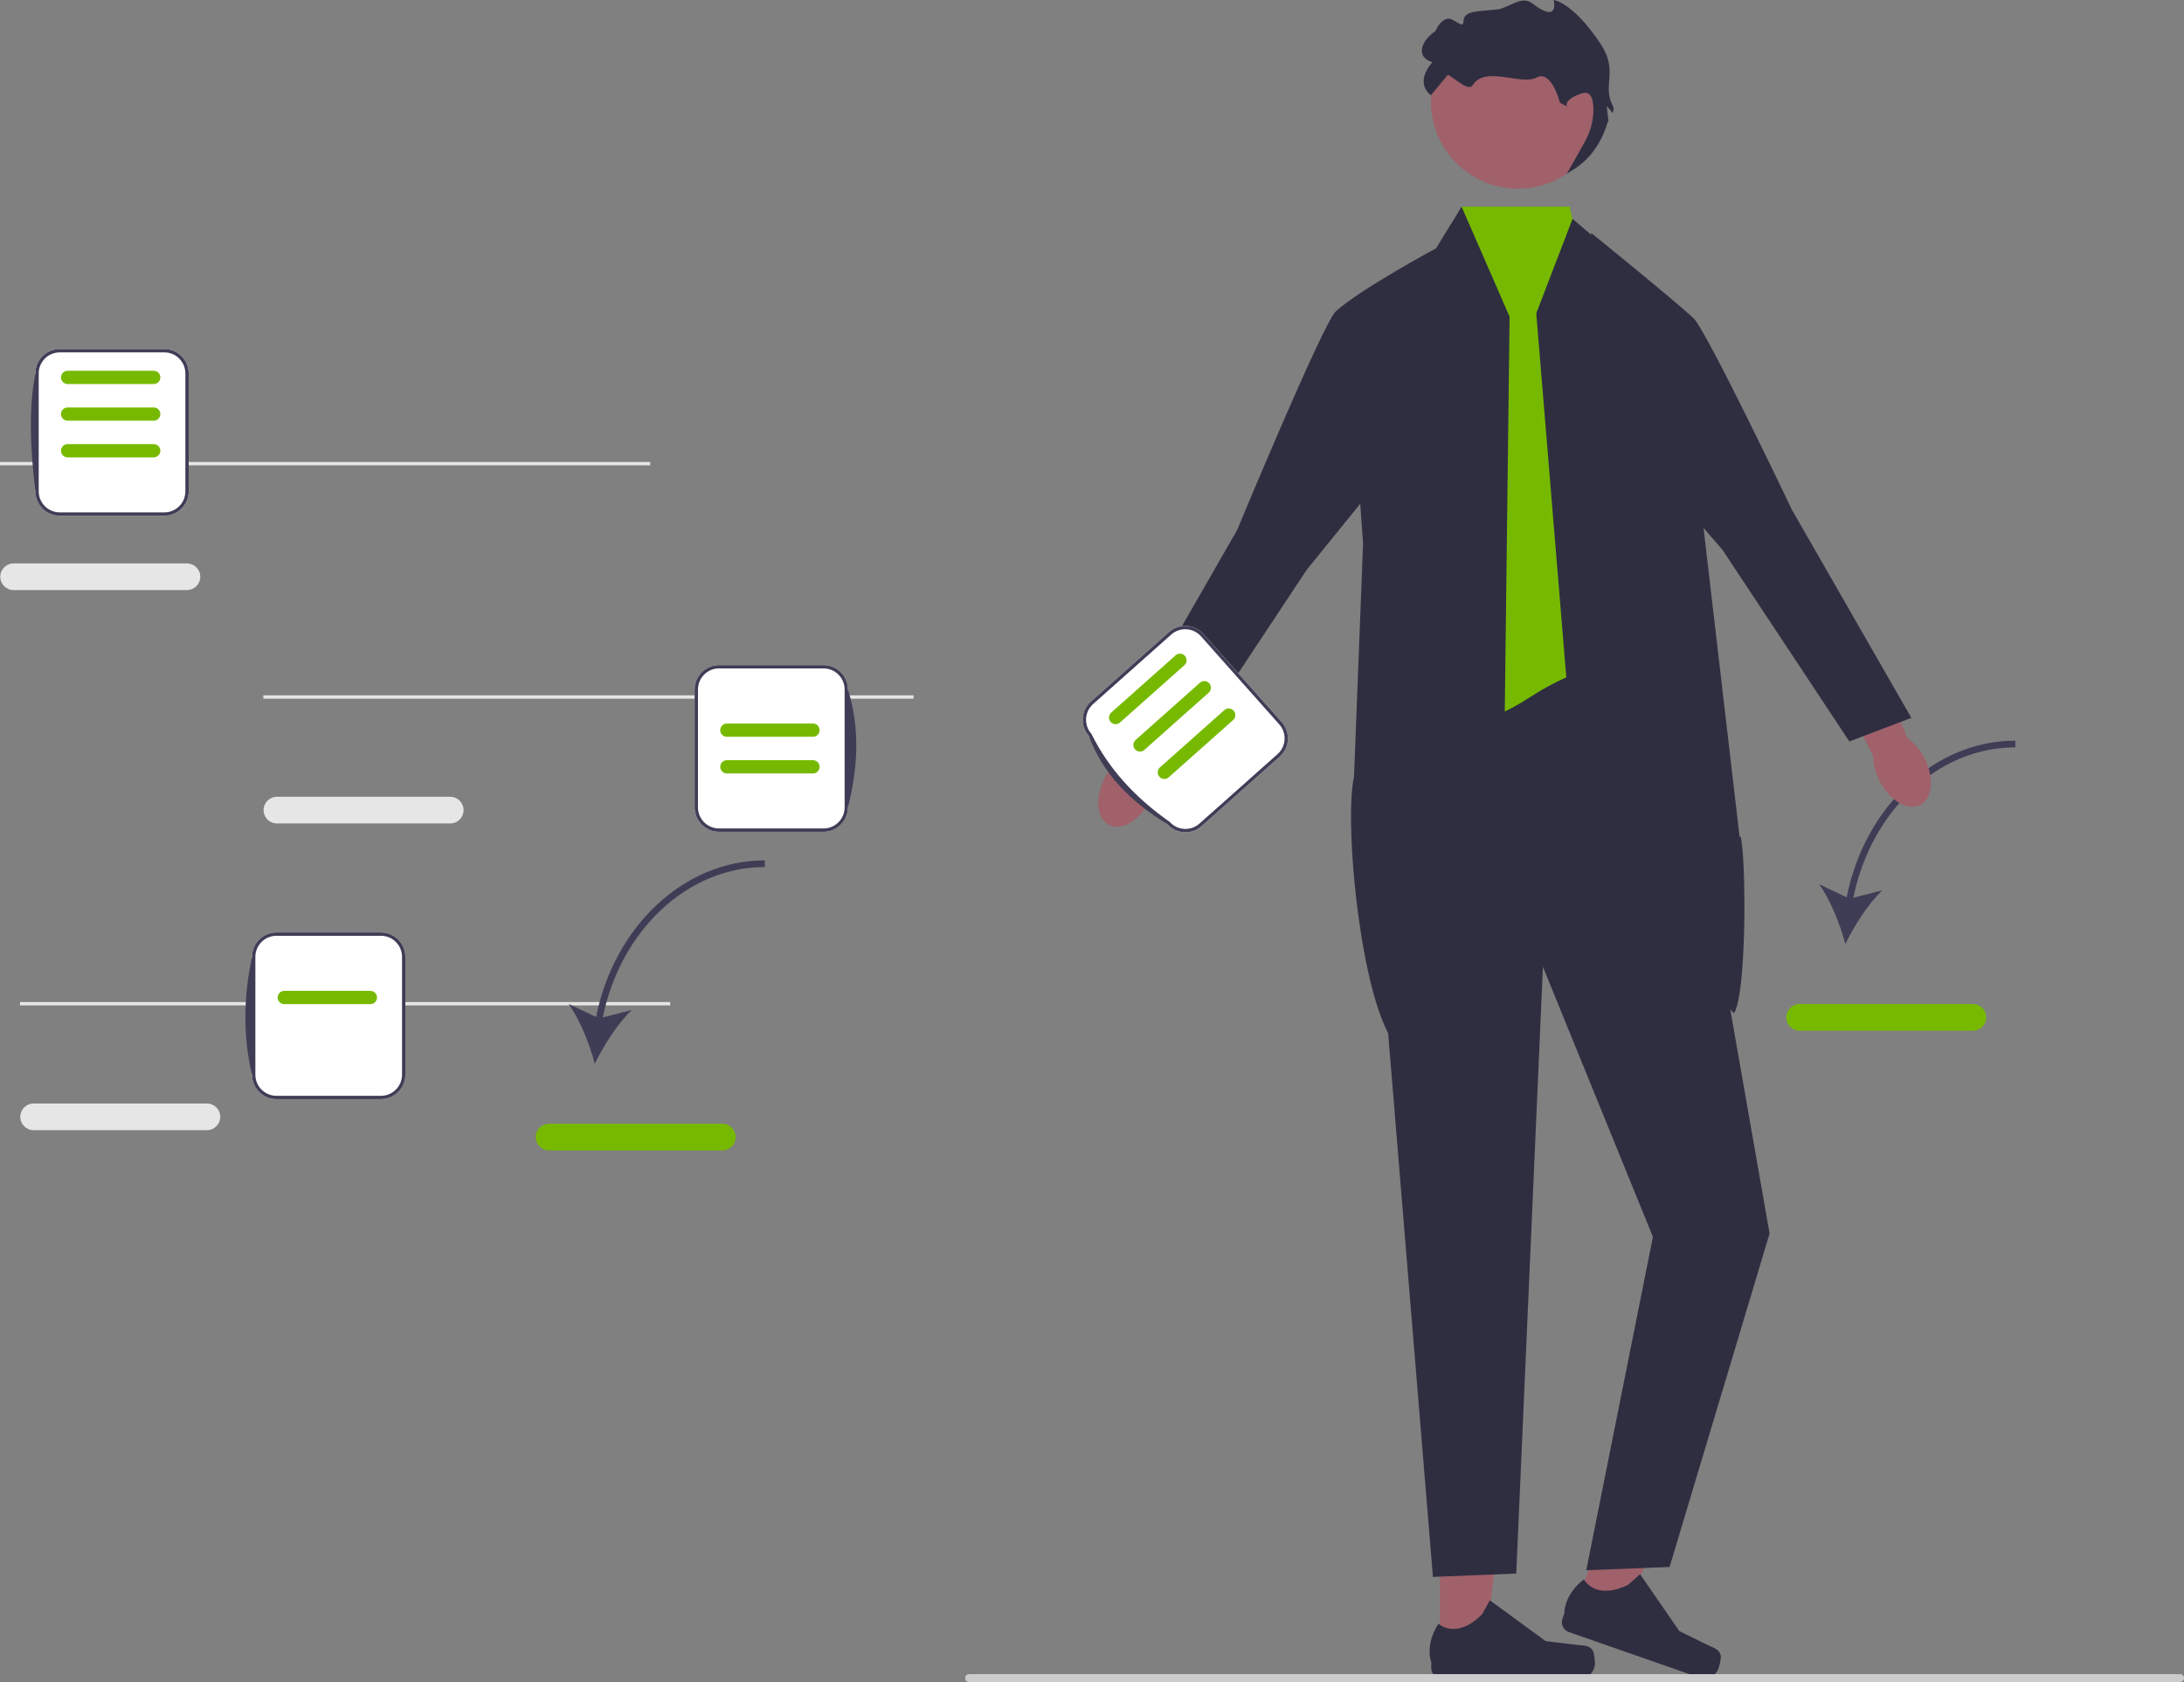<svg xmlns="http://www.w3.org/2000/svg" xmlns:xlink="http://www.w3.org/1999/xlink" width="655.23" height="504.543" viewBox="0 0 655.23 504.543"><rect x="0" y="0" width="655.23" height="504.543" fill="#808080" stroke="none"/><g><polygon points="431.995 495.424 445.384 495.423 451.754 443.778 431.992 443.779 431.995 495.424" fill="#a0616a"></polygon><path d="M477.868,495.121h0c.417,.702,.637,2.968,.637,3.785h0c0,2.51-2.035,4.544-4.544,4.544h-41.465c-1.712,0-3.1-1.388-3.1-3.1v-1.726s-2.051-5.189,2.172-11.584c0,0,5.249,5.007,13.092-2.836l2.313-4.19,16.742,12.244,9.28,1.142c2.03,.25,3.83-.039,4.875,1.72h0v-0Z" fill="#2f2e41"></path></g><g><polygon points="472.831 481.801 485.474 486.208 508.491 439.539 489.831 433.034 472.831 481.801" fill="#a0616a"></polygon><path d="M516.247,496.617h0c.162,.8-.376,3.012-.645,3.783h0c-.826,2.37-3.417,3.621-5.787,2.795l-39.153-13.652c-1.617-.564-2.47-2.331-1.907-3.948l.568-1.63s-.229-5.575,5.864-10.223c0,0,3.308,6.456,13.295,1.633l3.563-3.195,11.777,17.073,8.386,4.134c1.835,.904,3.629,1.224,4.036,3.229l0,0,0-0Z" fill="#2f2e41"></path></g><path d="M56.081,177H4.081c-2.206,0-4-1.794-4-4s1.794-4,4-4H56.081c2.206,0,4,1.794,4,4s-1.794,4-4,4Z" fill="#e6e6e6"></path><rect y="138.571" width="195.081" height="1" fill="#e6e6e6"></rect><path d="M135.081,247h-52c-2.206,0-4-1.794-4-4s1.794-4,4-4h52c2.206,0,4,1.794,4,4s-1.794,4-4,4Z" fill="#e6e6e6"></path><rect x="79" y="208.571" width="195.081" height="1" fill="#e6e6e6"></rect><path d="M62.081,339H10.081c-2.206,0-4-1.794-4-4s1.794-4,4-4H62.081c2.206,0,4,1.794,4,4s-1.794,4-4,4Z" fill="#e6e6e6"></path><rect x="6" y="300.571" width="195.081" height="1" fill="#e6e6e6"></rect><g><path d="M178.836,305.047l-8.23-3.899c3.376,4.711,6.284,12.068,7.841,17.922,2.637-5.453,6.887-12.126,11.094-16.112l-8.698,2.238c5.36-26.268,25.519-45.126,48.604-45.126v-2c-24.113,0-45.139,19.648-50.611,46.976Z" fill="#3f3d56"></path><path d="M216.715,345.071h-52c-2.206,0-4-1.794-4-4s1.794-4,4-4h52c2.206,0,4,1.794,4,4s-1.794,4-4,4Z" fill="#77b900"></path></g><g><path d="M554.021,269.144l-8.23-3.899c3.376,4.711,6.284,12.068,7.841,17.922,2.637-5.453,6.887-12.126,11.094-16.112l-8.698,2.238c5.36-26.268,25.519-45.126,48.604-45.126v-2c-24.113,0-45.139,19.648-50.611,46.976Z" fill="#3f3d56"></path><path d="M591.9,309.168h-52c-2.206,0-4-1.794-4-4s1.794-4,4-4h52c2.206,0,4,1.794,4,4s-1.794,4-4,4Z" fill="#77b900"></path></g><polygon points="496.898 193 407.898 206 429.898 473 454.898 472 462.898 290 495.898 371 475.898 471 500.898 470.024 530.898 370 510.898 256 496.898 193" fill="#2f2e41"></polygon><path d="M470.898,62h-32.394l-26.283,145.955s15.648,21.463,46.662,1.254,45.338-3.254,45.338-3.254l-33.323-143.955h0Z" fill="#77b900"></path><path d="M420.221,314.955l30.677-55.955,2-164-14.394-33-8.606,14-26,16.102,5.04,70.91-1.789,46.059-.928,23.884c-3.241,14.314,2.521,72.855,14,82Z" fill="#2f2e41"></path><path d="M471.78,65.653l31.617,26.847,18.5,158.5,.323-.045c1.697,6.656,1.818,47.261-2.003,52.97l-45.82-46.425-13.5-163.5,10.883-28.347Z" fill="#2f2e41"></path><g><path d="M577.367,227.413c3.012,5.831,2.446,12.111-1.265,14.028-3.71,1.917-9.16-1.256-12.172-7.087-1.318-2.552-1.951-5.191-1.935-7.512l-12.453-24.866,11.794-5.595,11.024,25.107c1.902,1.33,3.688,3.373,5.006,5.925v0Z" fill="#a0616a"></path><path d="M477.355,69.861s23.439,18.924,30.671,25.522c3.843,3.506,29.615,57.608,29.615,57.608l35.797,62.342-18.607,7.068-38.063-57.482-32.871-37.919-6.542-57.139v-0Z" fill="#2f2e41"></path></g><g><path d="M331.428,233.413c-3.012,5.831-2.446,12.111,1.265,14.028s9.16-1.256,12.172-7.087c1.318-2.552,1.951-5.191,1.935-7.512l12.453-24.866-11.794-5.595-11.024,25.107c-1.902,1.33-3.688,3.373-5.006,5.925v0Z" fill="#a0616a"></path><path d="M430.792,74.503s-22.791,12.282-30.023,18.881c-3.843,3.506-29.615,65.608-29.615,65.608l-35.797,62.342,18.607,7.068,38.063-57.482,25.871-31.919,12.894-64.497-0-0Z" fill="#2f2e41"></path></g><circle cx="455.419" cy="30.491" r="26.115" fill="#a0616a"></circle><path d="M466.134,0s1.868,7.472-6.538,.934c-3.065-2.384-6.985,1.454-10.274,1.868-5.731,.721-10.274,.175-10.274,3.736,0,2.276-3.023-1.188-4.67-.934-2.408,.371-3.736,3.736-3.736,3.736-3.647,2.321-6.538,7.472-.934,9.34-5.604,6.538-.409,9.87-.409,9.87l5.079-6.134c2.631,1.435,6.203,5.143,7.513,3.063,3.695-5.865,14.567,.25,19.072-2.214,4.536-2.481,7.039,7.556,7.039,7.556l2.078,1.081s-1.144-2.015,4.46-3.883c2.802-.934,3.502,1.868,3.502,4.904,0,3.433-.978,6.796-2.665,9.787l-5.297,9.391,2.326-1.483c4.896-3.122,8.094-8.088,9.823-13.631,.083-.267,.194-.509,.337-.716l-.554-4.516,1.828,2.146c.282-.804,.354-1.554,.04-2.146-3.367-6.336,1.868-10.274-3.736-18.68-8.306-12.459-14.01-13.076-14.01-13.076h0V0Z" fill="#2f2e41"></path><path d="M289.56,503.353c0,.66,.53,1.19,1.19,1.19h363.29c.66,0,1.19-.53,1.19-1.19,0-.66-.53-1.19-1.19-1.19H290.75c-.66,0-1.19,.53-1.19,1.19Z" fill="#ccc"></path><g><path d="M247.079,249.5h-31.362c-4.036,0-7.319-3.283-7.319-7.319v-35.362c0-4.036,3.283-7.319,7.319-7.319h31.362c4.036,0,7.319,3.283,7.319,7.319v35.362c0,4.036-3.283,7.319-7.319,7.319Z" fill="#fff"></path><path d="M247.079,249.5h-31.362c-4.036,0-7.319-3.283-7.319-7.319v-35.362c0-4.036,3.283-7.319,7.319-7.319h31.362c4.036,0,7.319,3.283,7.319,7.319,3.515,11.126,3.158,22.981,0,35.362,0,4.036-3.283,7.319-7.319,7.319Zm-31.362-49c-3.484,0-6.319,2.834-6.319,6.319v35.362c0,3.484,2.834,6.319,6.319,6.319h31.362c3.484,0,6.319-2.834,6.319-6.319v-35.362c0-3.484-2.834-6.319-6.319-6.319h-31.362Z" fill="#3f3d56"></path><path d="M243.91,221h-25.841c-1.096,0-1.988-.892-1.988-1.988s.892-1.988,1.988-1.988h25.841c1.096,0,1.988,.892,1.988,1.988s-.892,1.988-1.988,1.988Z" fill="#77b900"></path><path d="M243.91,232h-25.841c-1.096,0-1.988-.892-1.988-1.988s.892-1.988,1.988-1.988h25.841c1.096,0,1.988,.892,1.988,1.988s-.892,1.988-1.988,1.988Z" fill="#77b900"></path></g><g><path d="M49.295,154.693H17.933c-4.036,0-7.319-3.283-7.319-7.319v-35.362c0-4.036,3.283-7.319,7.319-7.319h31.362c4.036,0,7.319,3.283,7.319,7.319v35.362c0,4.036-3.283,7.319-7.319,7.319Z" fill="#fff"></path><path d="M49.295,154.693H17.933c-4.036,0-7.319-3.283-7.319-7.319-1.577-13.021-2.011-25.149,0-35.362,0-4.036,3.283-7.319,7.319-7.319h31.362c4.036,0,7.319,3.283,7.319,7.319v35.362c0,4.036-3.283,7.319-7.319,7.319Zm-31.362-49c-3.484,0-6.319,2.834-6.319,6.319v35.362c0,3.484,2.834,6.319,6.319,6.319h31.362c3.484,0,6.319-2.834,6.319-6.319v-35.362c0-3.484-2.834-6.319-6.319-6.319H17.933Z" fill="#3f3d56"></path><path d="M46.126,126.193H20.285c-1.096,0-1.988-.892-1.988-1.988s.892-1.988,1.988-1.988h25.841c1.096,0,1.988,.892,1.988,1.988s-.892,1.988-1.988,1.988Z" fill="#77b900"></path><path d="M46.126,137.193H20.285c-1.096,0-1.988-.892-1.988-1.988s.892-1.988,1.988-1.988h25.841c1.096,0,1.988,.892,1.988,1.988s-.892,1.988-1.988,1.988Z" fill="#77b900"></path><path d="M46.126,115.193H20.285c-1.096,0-1.988-.892-1.988-1.988s.892-1.988,1.988-1.988h25.841c1.096,0,1.988,.892,1.988,1.988s-.892,1.988-1.988,1.988Z" fill="#77b900"></path></g><g><path d="M383.945,226.955l-23.437,20.84c-3.016,2.682-7.651,2.41-10.333-.606-9.742-7.737-17.733-16.457-23.498-26.426-2.682-3.016-2.41-7.651,.606-10.333l23.437-20.84c3.016-2.682,7.651-2.41,10.333,.606l23.498,26.426c2.682,3.016,2.41,7.651-.606,10.333v-0Z" fill="#fff"></path><path d="M383.945,226.955l-23.437,20.84c-3.016,2.682-7.651,2.41-10.333-.606-11.114-6.804-19.441-15.311-23.498-26.426-2.682-3.016-2.41-7.651,.606-10.333l23.437-20.84c3.016-2.682,7.651-2.41,10.333,.606l23.498,26.426c2.682,3.016,2.41,7.651-.606,10.333v-0Zm-55.997-15.777c-2.604,2.315-2.838,6.317-.523,8.921,5.198,10.544,13.212,19.233,23.498,26.426,2.315,2.604,6.317,2.838,8.921,.523l23.437-20.84c2.604-2.315,2.839-6.317,.523-8.921l-23.498-26.426c-2.315-2.604-6.317-2.839-8.921-.523l-23.437,20.84Z" fill="#3f3d56"></path><path d="M362.639,207.763l-19.311,17.171c-.819,.728-2.078,.654-2.806-.165s-.654-2.078,.165-2.806l19.311-17.171c.819-.728,2.078-.654,2.806,.165s.654,2.078-.165,2.806v-0Z" fill="#77b900"></path><path d="M369.948,215.983l-19.311,17.171c-.819,.728-2.078,.654-2.806-.165s-.654-2.078,.165-2.806l19.311-17.171c.819-.728,2.078-.654,2.806,.165s.654,2.078-.165,2.806v-0Z" fill="#77b900"></path><path d="M355.329,199.543l-19.311,17.171c-.819,.728-2.078,.654-2.806-.165s-.654-2.078,.165-2.806l19.311-17.171c.819-.728,2.078-.654,2.806,.165s.654,2.078-.165,2.806Z" fill="#77b900"></path></g><g><path d="M114.295,329.693h-31.362c-4.036,0-7.319-3.283-7.319-7.319v-35.362c0-4.036,3.283-7.319,7.319-7.319h31.362c4.036,0,7.319,3.283,7.319,7.319v35.362c0,4.036-3.283,7.319-7.319,7.319Z" fill="#fff"></path><path d="M114.295,329.693h-31.362c-4.036,0-7.319-3.283-7.319-7.319-2.78-11.652-2.55-23.451,0-35.362,0-4.036,3.283-7.319,7.319-7.319h31.362c4.036,0,7.319,3.283,7.319,7.319v35.362c0,4.036-3.283,7.319-7.319,7.319Zm-31.362-49c-3.484,0-6.319,2.834-6.319,6.319v35.362c0,3.484,2.834,6.319,6.319,6.319h31.362c3.484,0,6.319-2.834,6.319-6.319v-35.362c0-3.484-2.834-6.319-6.319-6.319h-31.362Z" fill="#3f3d56"></path><path d="M111.126,301.193h-25.841c-1.096,0-1.988-.892-1.988-1.988s.892-1.988,1.988-1.988h25.841c1.096,0,1.988,.892,1.988,1.988s-.892,1.988-1.988,1.988Z" fill="#77b900"></path></g></svg>